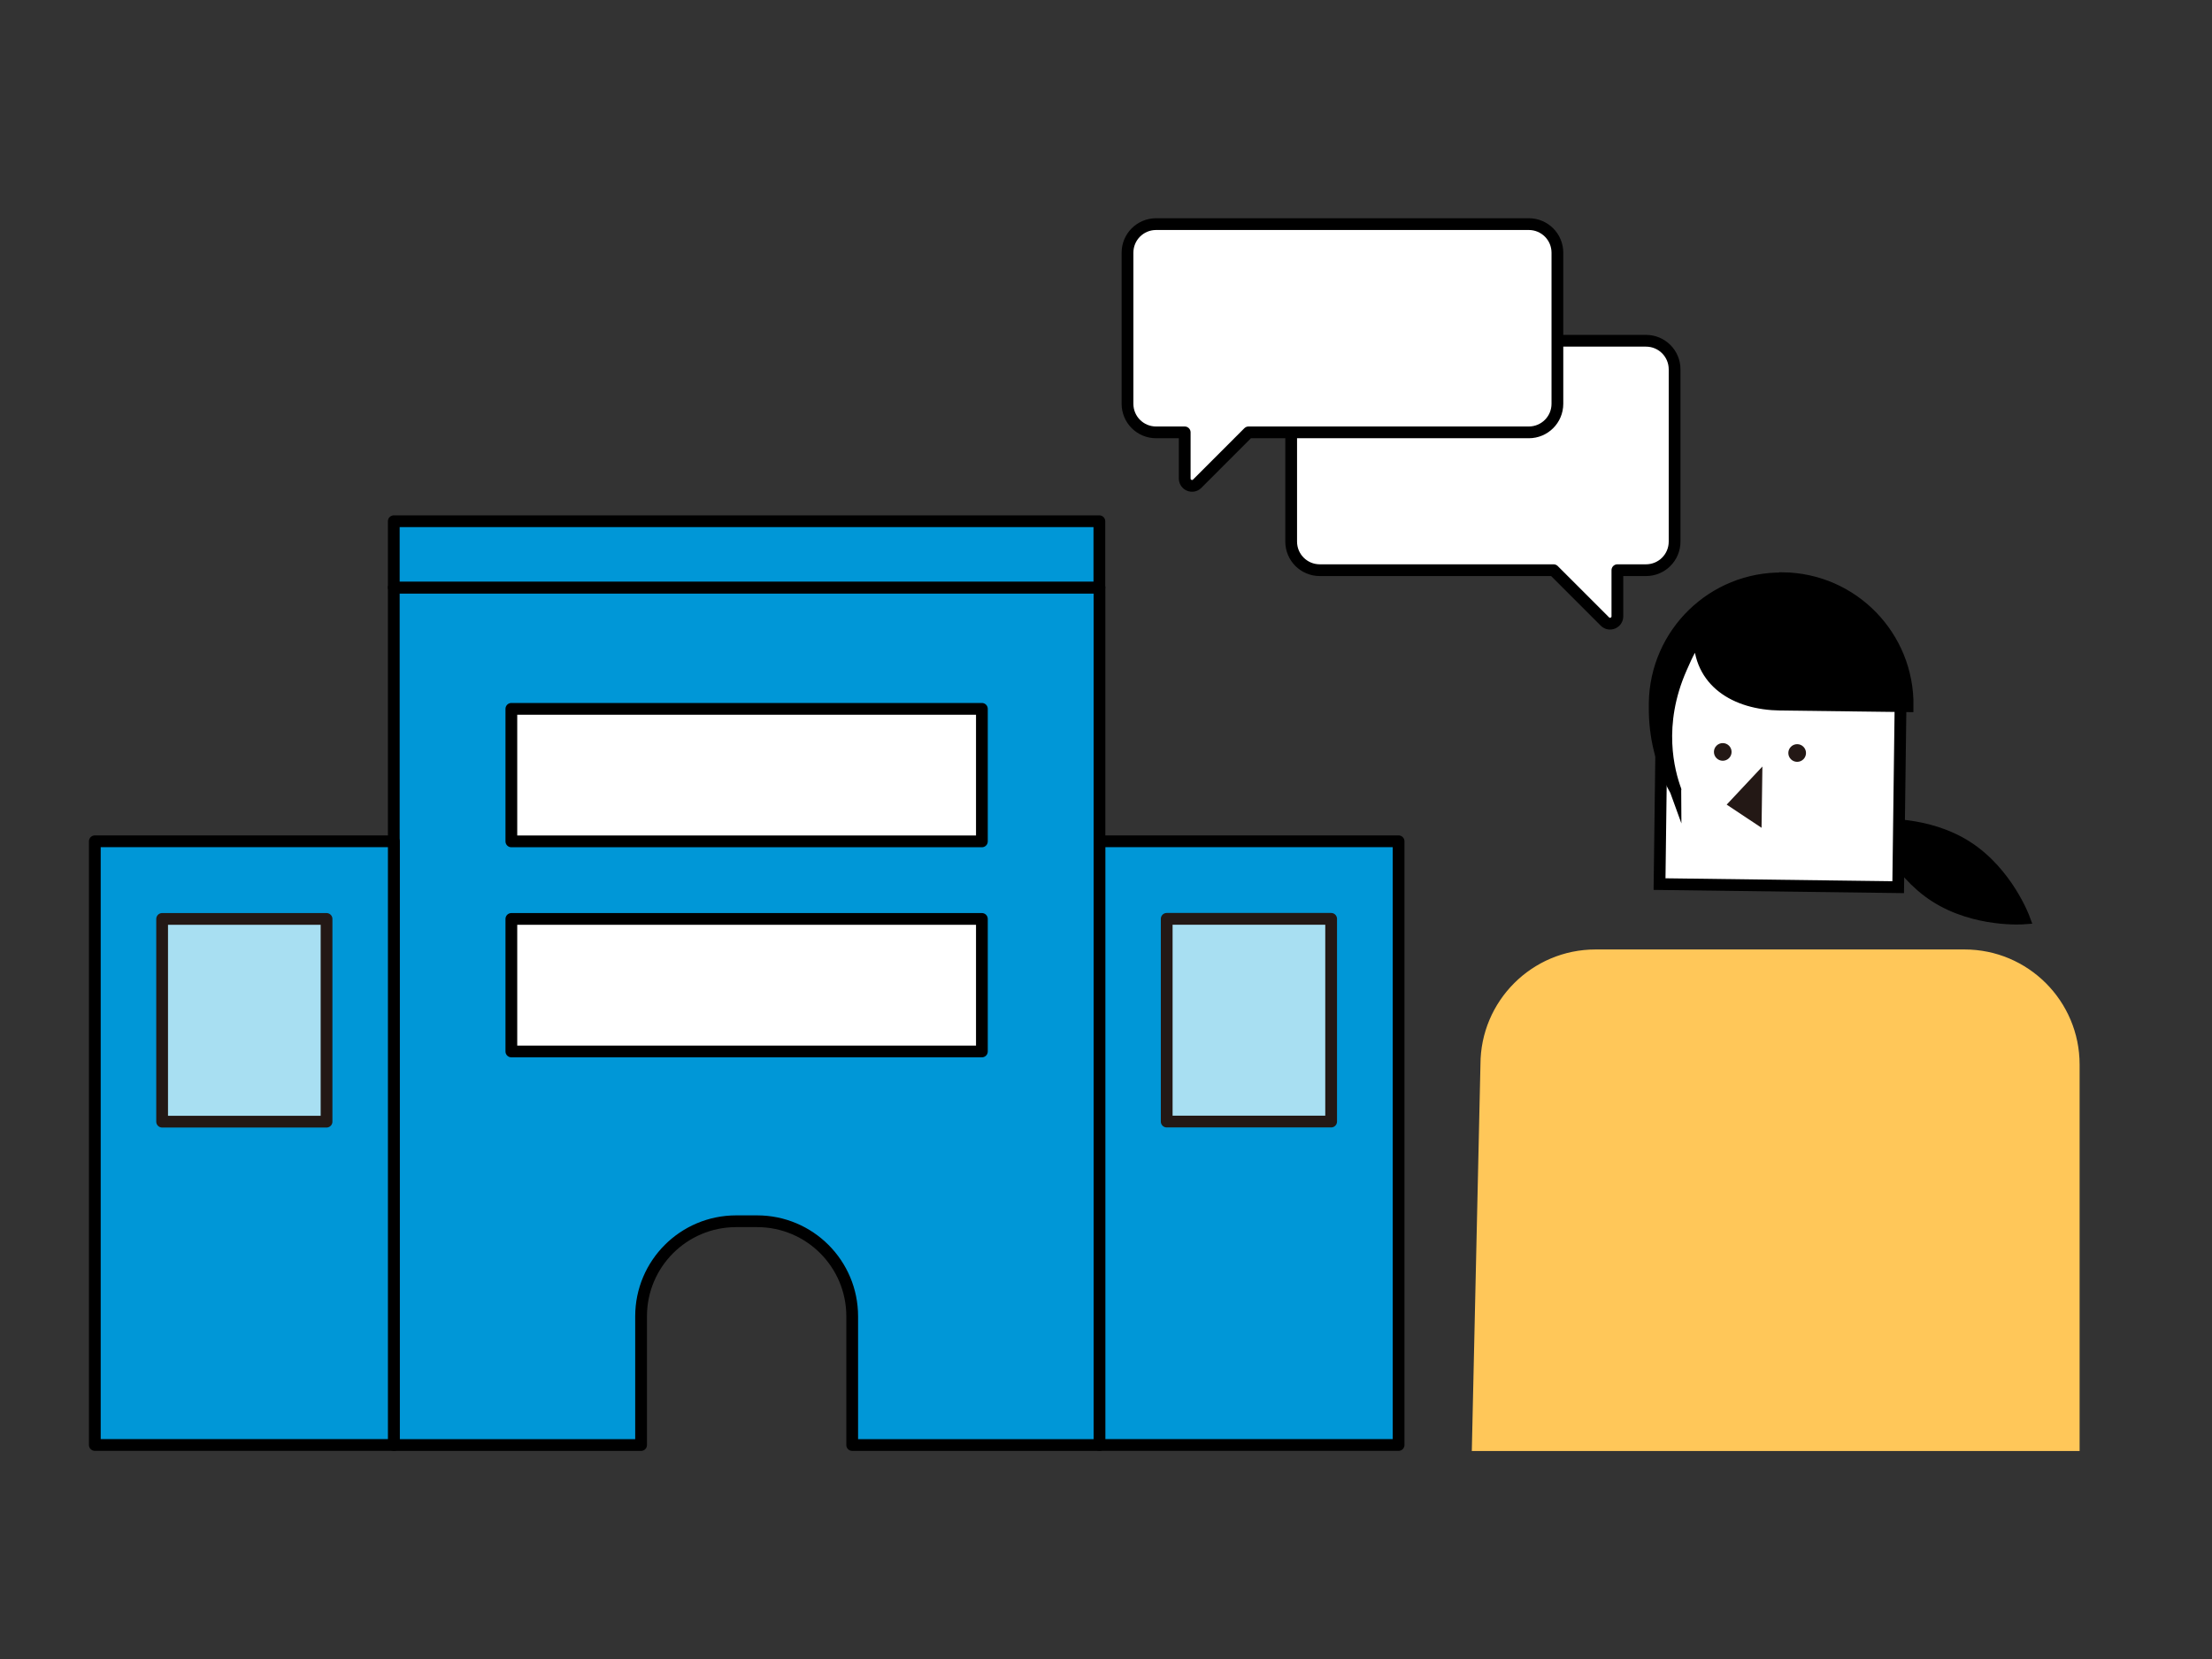 <svg width="160" height="120" viewBox="0 0 160 120" fill="none" xmlns="http://www.w3.org/2000/svg">
<rect x="0" y="0" width="160" height="120" fill="#333333" stroke="none"/>
<path d="M28.484 42.5V104.522H46.371V95.214C46.371 91.413 49.448 88.336 53.249 88.336H54.764C58.565 88.336 61.642 91.413 61.642 95.214V104.522H79.529V42.5H28.484Z" fill="#0097D7" stroke="black" stroke-width="0.85" stroke-linejoin="round"/>
<path d="M71.023 51.273H36.988V60.859H71.023V51.273Z" fill="white" stroke="black" stroke-width="0.85" stroke-linejoin="round"/>
<path d="M79.521 37.703H28.484V42.496H79.521V37.703Z" fill="#0097D7" stroke="black" stroke-width="0.85" stroke-linejoin="round"/>
<path d="M6.859 60.852V66.352V104.518H28.485V66.352V60.852H6.859Z" fill="#0097D7" stroke="black" stroke-width="0.85" stroke-linejoin="round"/>
<path d="M71.023 66.469H36.988V76.054H71.023V66.469Z" fill="white" stroke="black" stroke-width="0.85" stroke-linejoin="round"/>
<path d="M23.62 66.469H11.727V81.132H23.62V66.469Z" fill="#A8DFF2" stroke="#231815" stroke-width="0.85" stroke-linejoin="round"/>
<path d="M79.531 60.852V66.352V104.518H101.164V66.352V60.852H79.531Z" fill="#0097D7" stroke="black" stroke-width="0.85" stroke-linejoin="round"/>
<path d="M84.391 81.125H96.285V66.462H84.391V81.125Z" fill="#A8DFF2" stroke="#231815" stroke-width="0.85" stroke-linejoin="round"/>
<path d="M142.106 69.102H115.411C111.049 69.102 107.51 72.64 107.51 77.002L106.895 104.529H149.999V77.002C149.999 72.64 146.461 69.102 142.099 69.102H142.106Z" fill="#FFC759" stroke="#FFC759" stroke-width="0.85" stroke-miterlimit="10"/>
<path d="M135.859 59.663C135.859 59.663 137.075 62.971 139.983 64.84C142.899 66.71 146.407 66.433 146.407 66.433C146.407 66.433 145.191 63.125 142.283 61.255C139.375 59.386 135.859 59.663 135.859 59.663Z" fill="black" stroke="black" stroke-width="0.85" stroke-miterlimit="10"/>
<path d="M137.301 64.172L120.039 63.949L120.209 50.756C120.271 45.995 124.19 42.175 128.952 42.237C133.713 42.298 137.533 46.218 137.471 50.979L137.301 64.172Z" fill="white" stroke="black" stroke-width="0.85" stroke-miterlimit="10"/>
<path d="M129.994 55.105C130.347 55.105 130.633 54.819 130.633 54.467C130.633 54.114 130.347 53.828 129.994 53.828C129.641 53.828 129.355 54.114 129.355 54.467C129.355 54.819 129.641 55.105 129.994 55.105Z" fill="#231815"/>
<path d="M124.611 55.027C124.964 55.027 125.25 54.741 125.25 54.389C125.25 54.036 124.964 53.75 124.611 53.75C124.259 53.75 123.973 54.036 123.973 54.389C123.973 54.741 124.259 55.027 124.611 55.027Z" fill="#231815"/>
<path d="M124.895 58.2L127.479 55.445L127.418 59.877L124.895 58.2Z" fill="#231815"/>
<path d="M128.959 41.82C134.013 41.882 138.052 46.029 137.983 51.083L128.782 50.968C125.512 50.929 122.873 49.29 122.919 46.013C122.335 46.713 122.089 47.221 121.612 48.313C119.781 52.445 120.711 55.822 121.196 57.153C121.196 57.145 121.188 57.137 121.181 57.13C120.158 55.299 119.665 53.214 119.688 51.114V50.86C119.758 45.805 123.904 41.767 128.951 41.836L128.959 41.82Z" fill="black" stroke="black" stroke-width="0.85" stroke-miterlimit="10"/>
<path d="M95.464 24.648H119.059C120.205 24.648 121.128 25.572 121.128 26.718V39.173C121.128 40.319 120.205 41.243 119.059 41.243H116.99V44.581C116.99 45.051 116.42 45.289 116.089 44.958L112.374 41.243H95.464C94.318 41.243 93.394 40.319 93.394 39.173V26.718C93.394 25.572 94.318 24.648 95.464 24.648Z" fill="white" stroke="black" stroke-width="0.85" stroke-linejoin="round"/>
<path d="M110.581 16.211H83.624C82.478 16.211 81.555 17.134 81.555 18.28V29.205C81.555 30.351 82.478 31.274 83.624 31.274H85.694V34.613C85.694 35.082 86.263 35.321 86.594 34.99L90.309 31.274H110.581C111.727 31.274 112.651 30.351 112.651 29.205V18.28C112.651 17.134 111.727 16.211 110.581 16.211Z" fill="white" stroke="black" stroke-width="0.85" stroke-linejoin="round"/>
</svg>
